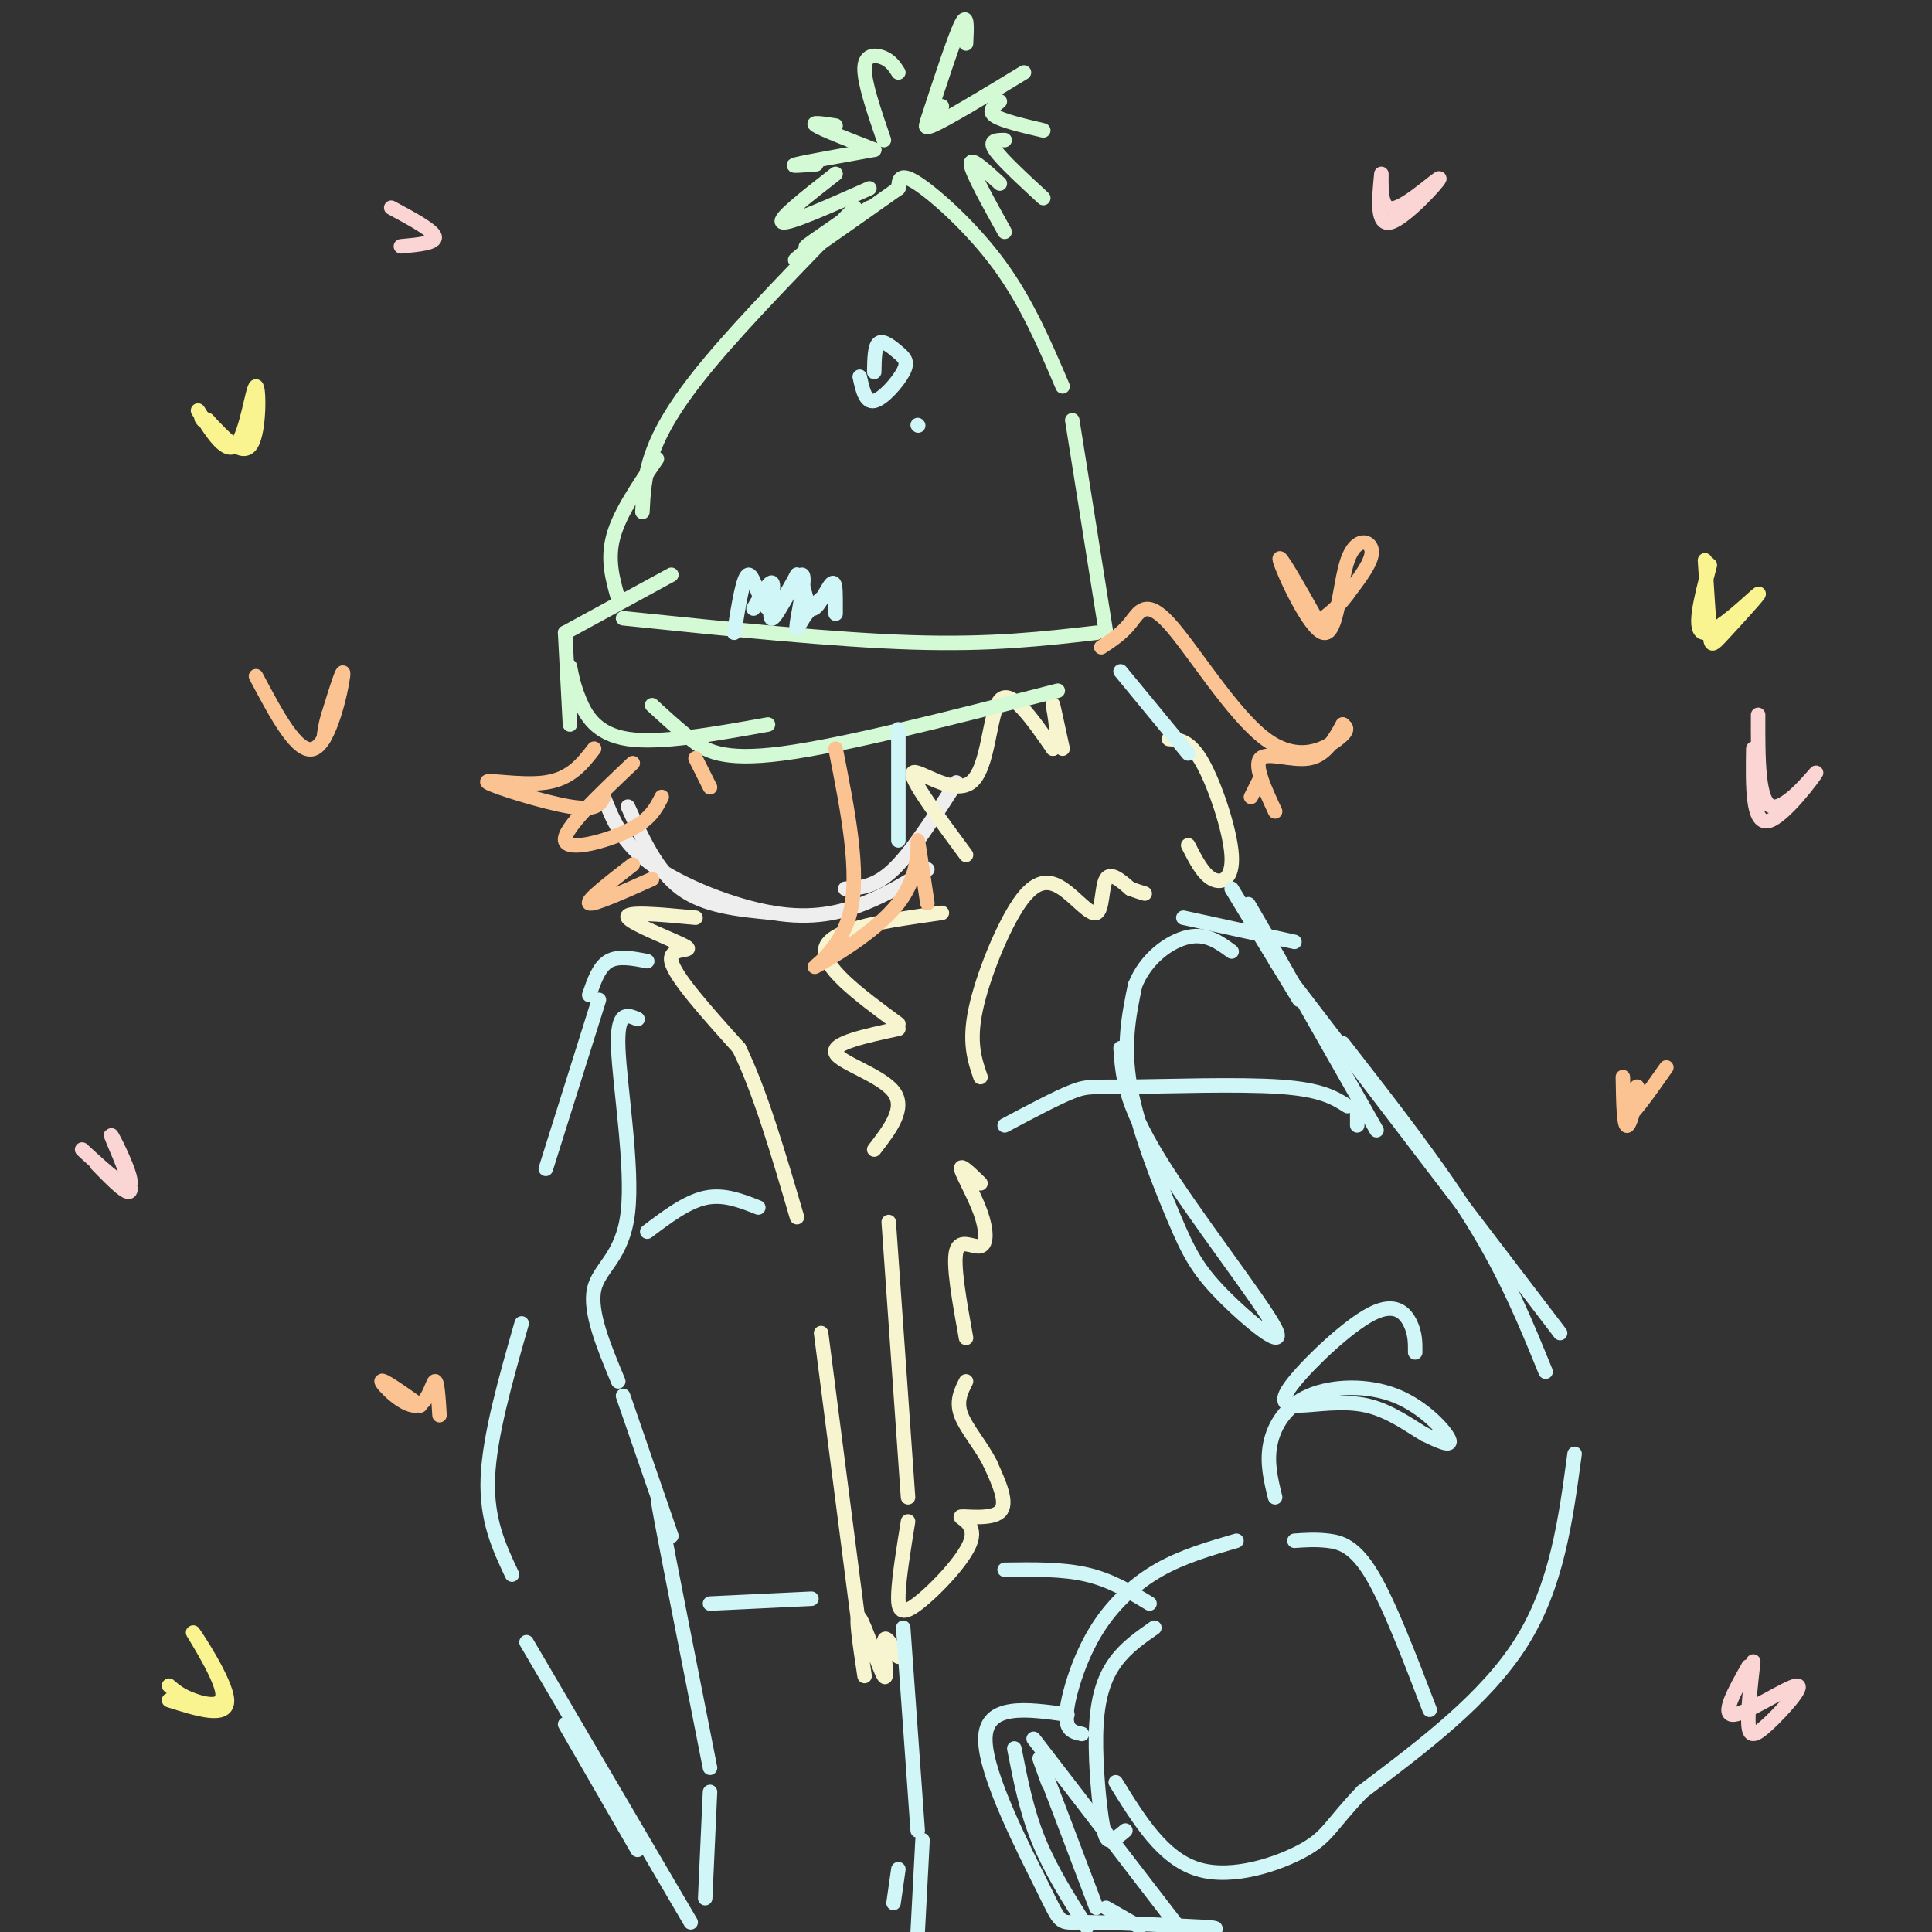 <svg viewBox='0 0 400 400' version='1.1' xmlns='http://www.w3.org/2000/svg' xmlns:xlink='http://www.w3.org/1999/xlink'><rect x="0" y="0" width="400" height="400" fill="#333333" stroke="none"/><g fill='none' stroke='rgb(238,238,238)' stroke-width='3' stroke-linecap='round' stroke-linejoin='round'><path d='M130,167c3.000,6.667 6.000,13.333 11,17c5.000,3.667 12.000,4.333 19,5'/><path d='M125,165c1.887,4.768 3.774,9.536 10,14c6.226,4.464 16.792,8.625 25,10c8.208,1.375 14.060,-0.036 19,-2c4.940,-1.964 8.970,-4.482 13,-7'/><path d='M175,184c3.083,-0.167 6.167,-0.333 10,-4c3.833,-3.667 8.417,-10.833 13,-18'/></g>
<g fill='none' stroke='rgb(247,245,208)' stroke-width='3' stroke-linecap='round' stroke-linejoin='round'><path d='M200,177c-5.893,-7.976 -11.786,-15.952 -11,-17c0.786,-1.048 8.250,4.833 12,2c3.750,-2.833 3.786,-14.381 6,-17c2.214,-2.619 6.607,3.690 11,10'/><path d='M218,155c1.622,-0.844 0.178,-7.956 0,-9c-0.178,-1.044 0.911,3.978 2,9'/><path d='M195,189c-11.250,1.583 -22.500,3.167 -24,7c-1.500,3.833 6.750,9.917 15,16'/><path d='M186,213c-6.911,1.489 -13.822,2.978 -13,5c0.822,2.022 9.378,4.578 12,8c2.622,3.422 -0.689,7.711 -4,12'/><path d='M184,253c0.000,0.000 4.000,57.000 4,57'/><path d='M188,315c-0.930,5.762 -1.861,11.523 -2,15c-0.139,3.477 0.512,4.669 4,2c3.488,-2.669 9.811,-9.200 11,-13c1.189,-3.800 -2.757,-4.869 -2,-5c0.757,-0.131 6.216,0.677 8,-1c1.784,-1.677 -0.108,-5.838 -2,-10'/><path d='M205,303c-1.689,-3.467 -4.911,-7.133 -6,-10c-1.089,-2.867 -0.044,-4.933 1,-7'/><path d='M200,277c-1.373,-7.630 -2.746,-15.260 -2,-18c0.746,-2.740 3.612,-0.590 5,-1c1.388,-0.410 1.297,-3.380 0,-7c-1.297,-3.620 -3.799,-7.892 -4,-9c-0.201,-1.108 1.900,0.946 4,3'/><path d='M203,223c-1.224,-3.573 -2.447,-7.146 -1,-14c1.447,-6.854 5.565,-16.988 9,-22c3.435,-5.012 6.189,-4.900 9,-3c2.811,1.900 5.680,5.588 7,5c1.320,-0.588 1.091,-5.454 2,-7c0.909,-1.546 2.954,0.227 5,2'/><path d='M234,184c1.333,0.500 2.167,0.750 3,1'/><path d='M246,175c1.524,2.988 3.048,5.976 5,7c1.952,1.024 4.333,0.083 4,-5c-0.333,-5.083 -3.381,-14.310 -6,-19c-2.619,-4.690 -4.810,-4.845 -7,-5'/><path d='M144,190c-7.446,-0.696 -14.893,-1.393 -14,0c0.893,1.393 10.125,4.875 12,6c1.875,1.125 -3.607,-0.107 -3,3c0.607,3.107 7.304,10.554 14,18'/><path d='M153,217c4.333,8.833 8.167,21.917 12,35'/><path d='M170,276c0.000,0.000 8.000,62.000 8,62'/><path d='M179,347c-1.006,-6.655 -2.012,-13.310 -1,-12c1.012,1.310 4.042,10.583 5,12c0.958,1.417 -0.155,-5.024 0,-7c0.155,-1.976 1.577,0.512 3,3'/></g>
<g fill='none' stroke='rgb(211,250,212)' stroke-width='3' stroke-linecap='round' stroke-linejoin='round'><path d='M117,131c0.000,0.000 1.000,19.000 1,19'/><path d='M118,138c0.378,2.000 0.756,4.000 2,7c1.244,3.000 3.356,7.000 10,8c6.644,1.000 17.822,-1.000 29,-3'/><path d='M135,146c2.533,2.333 5.067,4.667 8,7c2.933,2.333 6.267,4.667 19,3c12.733,-1.667 34.867,-7.333 57,-13'/><path d='M117,131c0.000,0.000 22.000,-12.000 22,-12'/><path d='M129,128c21.833,2.250 43.667,4.500 60,5c16.333,0.500 27.167,-0.750 38,-2'/><path d='M128,124c-1.167,-4.083 -2.333,-8.167 -1,-13c1.333,-4.833 5.167,-10.417 9,-16'/><path d='M133,106c0.178,-3.667 0.356,-7.333 2,-12c1.644,-4.667 4.756,-10.333 12,-19c7.244,-8.667 18.622,-20.333 30,-32'/><path d='M186,39c0.089,-1.756 0.178,-3.511 4,-1c3.822,2.511 11.378,9.289 17,17c5.622,7.711 9.311,16.356 13,25'/><path d='M222,87c0.000,0.000 7.000,44.000 7,44'/><path d='M180,43c-6.000,3.750 -12.000,7.500 -13,8c-1.000,0.500 3.000,-2.250 7,-5'/><path d='M186,39c-8.500,6.000 -17.000,12.000 -20,14c-3.000,2.000 -0.500,0.000 2,-2'/><path d='M180,39c-8.417,3.750 -16.833,7.500 -18,7c-1.167,-0.500 4.917,-5.250 11,-10'/><path d='M181,31c-7.000,1.250 -14.000,2.500 -16,3c-2.000,0.500 1.000,0.250 4,0'/><path d='M181,31c-5.333,-2.083 -10.667,-4.167 -12,-5c-1.333,-0.833 1.333,-0.417 4,0'/><path d='M183,29c-2.067,-6.044 -4.133,-12.089 -4,-15c0.133,-2.911 2.467,-2.689 4,-2c1.533,0.689 2.267,1.844 3,3'/><path d='M192,25c2.833,-8.667 5.667,-17.333 7,-20c1.333,-2.667 1.167,0.667 1,4'/><path d='M195,22c-2.417,2.583 -4.833,5.167 -2,4c2.833,-1.167 10.917,-6.083 19,-11'/><path d='M207,21c-1.250,1.000 -2.500,2.000 -1,3c1.500,1.000 5.750,2.000 10,3'/><path d='M208,29c-1.667,0.000 -3.333,0.000 -2,2c1.333,2.000 5.667,6.000 10,10'/><path d='M207,38c-3.083,-2.833 -6.167,-5.667 -6,-4c0.167,1.667 3.583,7.833 7,14'/></g>
<g fill='none' stroke='rgb(208,246,247)' stroke-width='3' stroke-linecap='round' stroke-linejoin='round'><path d='M245,190c0.000,0.000 23.000,5.000 23,5'/><path d='M255,184c0.000,0.000 14.000,23.000 14,23'/><path d='M263,195c-3.333,-5.750 -6.667,-11.500 -3,-5c3.667,6.500 14.333,25.250 25,44'/><path d='M273,211c-6.667,-8.917 -13.333,-17.833 -5,-7c8.333,10.833 31.667,41.417 55,72'/><path d='M278,216c10.000,12.833 20.000,25.667 27,37c7.000,11.333 11.000,21.167 15,31'/><path d='M326,301c-1.833,13.667 -3.667,27.333 -11,39c-7.333,11.667 -20.167,21.333 -33,31'/><path d='M282,371c-6.714,7.060 -7.000,9.208 -12,12c-5.000,2.792 -14.714,6.226 -22,4c-7.286,-2.226 -12.143,-10.113 -17,-18'/><path d='M233,379c-1.091,0.928 -2.182,1.856 -3,2c-0.818,0.144 -1.364,-0.498 -2,-5c-0.636,-4.502 -1.364,-12.866 -1,-19c0.364,-6.134 1.818,-10.038 4,-13c2.182,-2.962 5.091,-4.981 8,-7'/><path d='M224,359c-1.270,-0.255 -2.539,-0.510 -3,-2c-0.461,-1.490 -0.113,-4.214 1,-8c1.113,-3.786 2.992,-8.635 6,-13c3.008,-4.365 7.145,-8.247 12,-11c4.855,-2.753 10.427,-4.376 16,-6'/><path d='M264,310c-0.879,-3.590 -1.758,-7.180 -1,-11c0.758,-3.820 3.152,-7.869 8,-10c4.848,-2.131 12.152,-2.343 18,0c5.848,2.343 10.242,7.241 11,9c0.758,1.759 -2.121,0.380 -5,-1'/><path d='M295,297c-2.719,-1.533 -7.016,-4.866 -12,-6c-4.984,-1.134 -10.656,-0.069 -14,0c-3.344,0.069 -4.360,-0.858 -1,-5c3.360,-4.142 11.097,-11.500 16,-14c4.903,-2.500 6.972,-0.143 8,2c1.028,2.143 1.014,4.071 1,6'/><path d='M268,319c2.222,-0.156 4.444,-0.311 7,0c2.556,0.311 5.444,1.089 9,7c3.556,5.911 7.778,16.956 12,28'/><path d='M208,233c5.399,-2.869 10.798,-5.738 14,-7c3.202,-1.262 4.208,-0.917 12,-1c7.792,-0.083 22.369,-0.595 31,0c8.631,0.595 11.315,2.298 14,4'/><path d='M281,230c0.000,0.000 0.000,3.000 0,3'/><path d='M232,217c0.391,5.626 0.782,11.252 8,23c7.218,11.748 21.263,29.618 24,35c2.737,5.382 -5.833,-1.722 -11,-7c-5.167,-5.278 -6.929,-8.729 -10,-16c-3.071,-7.271 -7.449,-18.363 -9,-27c-1.551,-8.637 -0.276,-14.818 1,-21'/><path d='M235,204c2.200,-5.622 7.200,-9.178 11,-10c3.800,-0.822 6.400,1.089 9,3'/><path d='M134,199c-3.000,-0.583 -6.000,-1.167 -8,0c-2.000,1.167 -3.000,4.083 -4,7'/><path d='M124,207c0.000,0.000 -11.000,35.000 -11,35'/><path d='M108,274c-3.333,11.667 -6.667,23.333 -7,32c-0.333,8.667 2.333,14.333 5,20'/><path d='M132,211c-2.155,-0.946 -4.310,-1.893 -4,6c0.310,7.893 3.083,24.625 2,34c-1.083,9.375 -6.024,11.393 -7,16c-0.976,4.607 2.012,11.804 5,19'/><path d='M129,289c0.000,0.000 10.000,29.000 10,29'/><path d='M138,318c-1.250,-5.500 -2.500,-11.000 -1,-3c1.500,8.000 5.750,29.500 10,51'/><path d='M147,371c0.000,0.000 -1.000,22.000 -1,22'/><path d='M134,255c4.083,-3.083 8.167,-6.167 12,-7c3.833,-0.833 7.417,0.583 11,2'/><path d='M147,332c0.000,0.000 21.000,-1.000 21,-1'/><path d='M208,325c6.000,-0.083 12.000,-0.167 17,1c5.000,1.167 9.000,3.583 13,6'/><path d='M109,340c0.000,0.000 34.000,58.000 34,58'/><path d='M117,357c0.000,0.000 15.000,26.000 15,26'/><path d='M221,355c-8.458,-1.190 -16.917,-2.381 -17,5c-0.083,7.381 8.208,23.333 12,31c3.792,7.667 3.083,7.048 8,7c4.917,-0.048 15.458,0.476 26,1'/><path d='M250,399c3.833,0.333 0.417,0.667 -3,1'/><path d='M236,399c0.000,0.000 -7.000,-4.000 -7,-4'/><path d='M214,360c0.000,0.000 30.000,39.000 30,39'/><path d='M210,362c1.250,6.417 2.500,12.833 5,19c2.500,6.167 6.250,12.083 10,18'/><path d='M217,369c-1.333,-3.667 -2.667,-7.333 -1,-3c1.667,4.333 6.333,16.667 11,29'/><path d='M187,337c0.000,0.000 3.000,42.000 3,42'/><path d='M191,381c0.000,0.000 -1.000,19.000 -1,19'/><path d='M186,387c0.000,0.000 -1.000,7.000 -1,7'/></g>
<g fill='none' stroke='rgb(252,195,146)' stroke-width='3' stroke-linecap='round' stroke-linejoin='round'><path d='M273,129c-4.297,-7.617 -8.593,-15.234 -8,-13c0.593,2.234 6.077,14.321 9,15c2.923,0.679 3.287,-10.048 5,-15c1.713,-4.952 4.775,-4.129 5,-2c0.225,2.129 -2.388,5.565 -5,9'/><path d='M279,123c-1.667,2.333 -3.333,3.667 -5,5'/><path d='M123,155c-2.405,3.119 -4.810,6.238 -10,7c-5.190,0.762 -13.167,-0.833 -12,0c1.167,0.833 11.476,4.095 17,5c5.524,0.905 6.262,-0.548 7,-2'/><path d='M131,158c-7.200,6.822 -14.400,13.644 -14,16c0.400,2.356 8.400,0.244 13,-2c4.600,-2.244 5.800,-4.622 7,-7'/><path d='M144,157c0.000,0.000 3.000,6.000 3,6'/><path d='M173,155c2.547,12.855 5.094,25.710 3,34c-2.094,8.290 -8.829,12.016 -7,11c1.829,-1.016 12.223,-6.774 17,-13c4.777,-6.226 3.936,-12.922 4,-13c0.064,-0.078 1.032,6.461 2,13'/><path d='M131,179c-4.833,3.750 -9.667,7.500 -9,8c0.667,0.500 6.833,-2.250 13,-5'/><path d='M228,134c2.118,-1.391 4.236,-2.781 6,-5c1.764,-2.219 3.174,-5.265 8,0c4.826,5.265 13.069,18.841 20,24c6.931,5.159 12.552,1.903 15,0c2.448,-1.903 1.724,-2.451 1,-3'/><path d='M278,150c-1.778,3.200 -3.556,6.400 -7,7c-3.444,0.600 -8.556,-1.400 -10,0c-1.444,1.400 0.778,6.200 3,11'/><path d='M261,161c0.000,0.000 -2.000,4.000 -2,4'/><path d='M53,140c4.333,8.178 8.667,16.356 12,15c3.333,-1.356 5.667,-12.244 6,-15c0.333,-2.756 -1.333,2.622 -3,8'/><path d='M68,148c-0.667,2.167 -0.833,3.583 -1,5'/><path d='M87,291c-4.060,-2.869 -8.119,-5.738 -8,-5c0.119,0.738 4.417,5.083 7,5c2.583,-0.083 3.452,-4.595 4,-5c0.548,-0.405 0.774,3.298 1,7'/><path d='M336,223c0.089,5.369 0.179,10.738 1,10c0.821,-0.738 2.375,-7.583 2,-8c-0.375,-0.417 -2.679,5.595 -2,6c0.679,0.405 4.339,-4.798 8,-10'/></g>
<g fill='none' stroke='rgb(249,244,144)' stroke-width='3' stroke-linecap='round' stroke-linejoin='round'><path d='M354,117c-1.858,7.041 -3.716,14.083 -1,14c2.716,-0.083 10.006,-7.290 11,-8c0.994,-0.710 -4.309,5.078 -7,8c-2.691,2.922 -2.769,2.978 -3,0c-0.231,-2.978 -0.616,-8.989 -1,-15'/><path d='M41,85c2.952,4.702 5.905,9.405 8,7c2.095,-2.405 3.333,-11.917 4,-12c0.667,-0.083 0.762,9.262 -1,12c-1.762,2.738 -5.381,-1.131 -9,-5'/><path d='M43,87c-1.667,-0.833 -1.333,-0.417 -1,0'/><path d='M35,352c6.086,1.928 12.172,3.856 12,0c-0.172,-3.856 -6.603,-13.498 -7,-14c-0.397,-0.502 5.239,8.134 6,12c0.761,3.866 -3.354,2.962 -6,2c-2.646,-0.962 -3.823,-1.981 -5,-3'/></g>
<g fill='none' stroke='rgb(251,212,212)' stroke-width='3' stroke-linecap='round' stroke-linejoin='round'><path d='M363,155c-0.113,7.792 -0.226,15.583 3,15c3.226,-0.583 9.792,-9.542 10,-10c0.208,-0.458 -5.940,7.583 -9,7c-3.060,-0.583 -3.030,-9.792 -3,-19'/><path d='M17,238c4.839,4.446 9.679,8.893 10,7c0.321,-1.893 -3.875,-10.125 -4,-10c-0.125,0.125 3.821,8.607 4,11c0.179,2.393 -3.411,-1.304 -7,-5'/><path d='M363,344c-0.585,5.188 -1.171,10.376 -1,13c0.171,2.624 1.097,2.683 4,0c2.903,-2.683 7.781,-8.107 6,-8c-1.781,0.107 -10.223,5.745 -13,6c-2.777,0.255 0.112,-4.872 3,-10'/><path d='M286,36c-0.536,5.464 -1.071,10.929 2,10c3.071,-0.929 9.750,-8.250 10,-9c0.250,-0.750 -5.929,5.071 -9,6c-3.071,0.929 -3.036,-3.036 -3,-7'/><path d='M81,43c4.333,2.333 8.667,4.667 9,6c0.333,1.333 -3.333,1.667 -7,2'/></g>
<g fill='none' stroke='rgb(208,246,247)' stroke-width='3' stroke-linecap='round' stroke-linejoin='round'><path d='M178,78c0.589,2.697 1.177,5.394 3,5c1.823,-0.394 4.880,-3.879 6,-6c1.120,-2.121 0.301,-2.879 -1,-4c-1.301,-1.121 -3.086,-2.606 -4,-2c-0.914,0.606 -0.957,3.303 -1,6'/><path d='M190,88c0.000,0.000 0.100,0.100 0.1,0.1'/><path d='M152,131c0.956,-6.000 1.911,-12.000 3,-12c1.089,0.000 2.311,6.000 4,7c1.689,1.000 3.844,-3.000 6,-7'/><path d='M165,119c1.381,0.836 1.834,6.427 3,7c1.166,0.573 3.044,-3.871 4,-5c0.956,-1.129 0.988,1.058 1,3c0.012,1.942 0.003,3.638 0,3c-0.003,-0.638 -0.001,-3.611 -1,-4c-0.999,-0.389 -3.000,1.805 -5,4'/><path d='M167,127c-1.388,1.859 -2.358,4.506 -2,2c0.358,-2.506 2.044,-10.167 1,-10c-1.044,0.167 -4.820,8.160 -6,9c-1.180,0.840 0.234,-5.474 0,-7c-0.234,-1.526 -2.117,1.737 -4,5'/><path d='M186,151c0.000,0.000 0.000,23.000 0,23'/><path d='M232,139c0.000,0.000 14.000,17.000 14,17'/></g>
</svg>